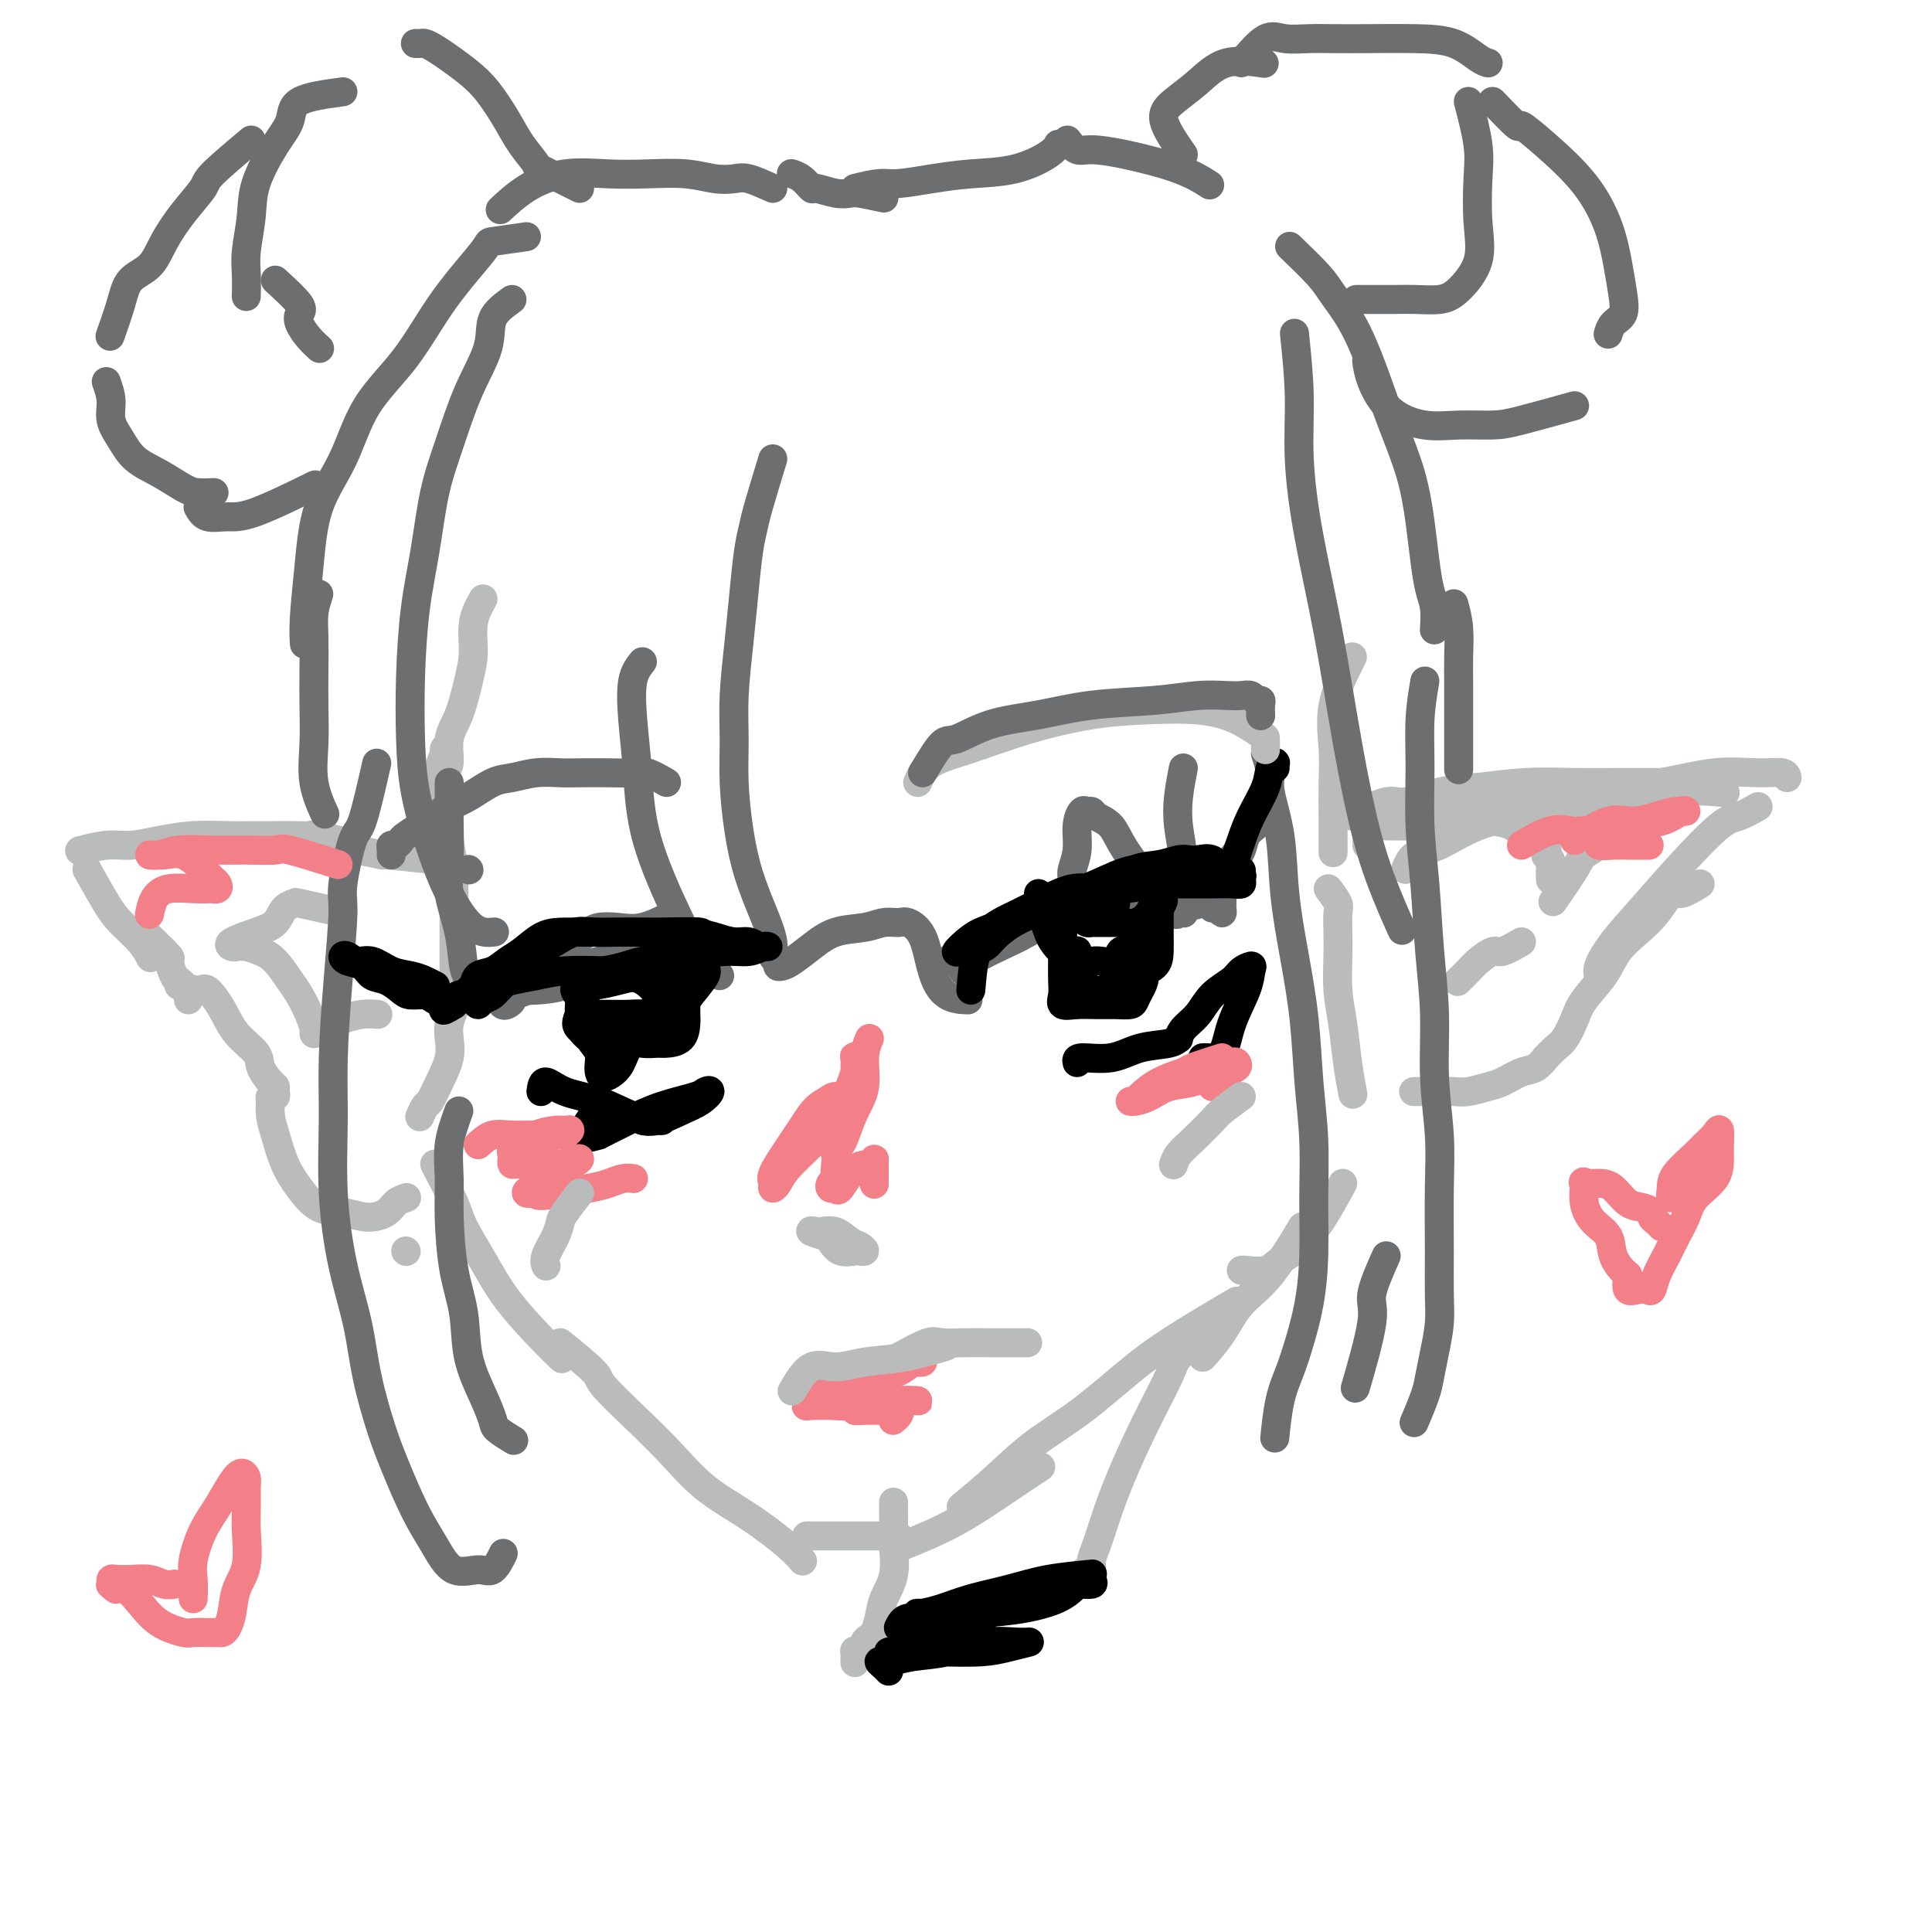 <svg viewBox='0 0 400 400' version='1.1' xmlns='http://www.w3.org/2000/svg' xmlns:xlink='http://www.w3.org/1999/xlink'><g fill='none' stroke='#BABBBB' stroke-width='6' stroke-linecap='round' stroke-linejoin='round'><path d='M100,124c-0.864,1.567 -1.728,3.134 -2,5c-0.272,1.866 0.047,4.030 0,6c-0.047,1.970 -0.461,3.744 -1,6c-0.539,2.256 -1.202,4.994 -2,7c-0.798,2.006 -1.730,3.281 -2,5c-0.270,1.719 0.124,3.884 0,5c-0.124,1.116 -0.766,1.185 -1,1c-0.234,-0.185 -0.062,-0.622 0,-1c0.062,-0.378 0.012,-0.695 0,-1c-0.012,-0.305 0.012,-0.596 0,-1c-0.012,-0.404 -0.059,-0.920 0,-1c0.059,-0.080 0.226,0.276 0,1c-0.226,0.724 -0.845,1.815 -1,3c-0.155,1.185 0.155,2.465 0,3c-0.155,0.535 -0.773,0.326 -1,1c-0.227,0.674 -0.061,2.232 0,3c0.061,0.768 0.016,0.745 0,1c-0.016,0.255 -0.005,0.787 0,1c0.005,0.213 0.002,0.106 0,0'/><path d='M93,174c0.423,2.432 0.845,4.863 1,6c0.155,1.137 0.041,0.979 0,2c-0.041,1.021 -0.011,3.222 0,5c0.011,1.778 0.003,3.132 0,6c-0.003,2.868 -0.001,7.248 0,9c0.001,1.752 0.000,0.876 0,0'/><path d='M94,209c-0.410,1.017 -0.821,2.035 -1,3c-0.179,0.965 -0.128,1.878 0,3c0.128,1.122 0.332,2.452 0,4c-0.332,1.548 -1.199,3.315 -2,5c-0.801,1.685 -1.534,3.287 -2,4c-0.466,0.713 -0.664,0.538 -1,1c-0.336,0.462 -0.810,1.561 -1,2c-0.190,0.439 -0.095,0.220 0,0'/><path d='M90,241c1.558,2.977 3.116,5.955 4,8c0.884,2.045 1.096,3.158 2,5c0.904,1.842 2.502,4.413 4,7c1.498,2.587 2.896,5.188 5,8c2.104,2.812 4.913,5.834 7,8c2.087,2.166 3.454,3.476 4,4c0.546,0.524 0.273,0.262 0,0'/><path d='M116,278c2.899,2.364 5.797,4.728 7,6c1.203,1.272 0.709,1.451 2,3c1.291,1.549 4.365,4.470 7,7c2.635,2.530 4.829,4.671 7,7c2.171,2.329 4.319,4.845 7,7c2.681,2.155 5.894,3.949 9,6c3.106,2.051 6.106,4.360 8,6c1.894,1.640 2.684,2.611 3,3c0.316,0.389 0.158,0.194 0,0'/><path d='M187,320c3.583,-1.440 7.167,-2.881 11,-5c3.833,-2.119 7.917,-4.917 11,-7c3.083,-2.083 5.167,-3.452 6,-4c0.833,-0.548 0.417,-0.274 0,0'/><path d='M199,312c2.283,-1.894 4.565,-3.788 7,-6c2.435,-2.212 5.022,-4.741 8,-7c2.978,-2.259 6.348,-4.249 10,-7c3.652,-2.751 7.587,-6.263 11,-9c3.413,-2.737 6.303,-4.698 10,-7c3.697,-2.302 8.199,-4.943 10,-6c1.801,-1.057 0.900,-0.528 0,0'/><path d='M249,281c1.372,-1.544 2.743,-3.088 4,-5c1.257,-1.912 2.399,-4.193 4,-6c1.601,-1.807 3.662,-3.140 6,-6c2.338,-2.860 4.954,-7.246 6,-9c1.046,-1.754 0.523,-0.877 0,0'/><path d='M280,136c-1.691,3.368 -3.381,6.735 -4,10c-0.619,3.265 -0.166,6.427 0,9c0.166,2.573 0.044,4.556 0,7c-0.044,2.444 -0.012,5.350 0,8c0.012,2.650 0.003,5.043 0,6c-0.003,0.957 -0.002,0.479 0,0'/><path d='M275,184c0.845,1.134 1.690,2.269 2,3c0.310,0.731 0.086,1.060 0,2c-0.086,0.940 -0.034,2.493 0,4c0.034,1.507 0.051,2.969 0,5c-0.051,2.031 -0.171,4.633 0,7c0.171,2.367 0.634,4.501 1,7c0.366,2.499 0.637,5.365 1,8c0.363,2.635 0.818,5.039 1,6c0.182,0.961 0.091,0.481 0,0'/><path d='M278,245c-1.422,2.585 -2.844,5.169 -4,7c-1.156,1.831 -2.047,2.907 -3,4c-0.953,1.093 -1.968,2.202 -3,3c-1.032,0.798 -2.080,1.286 -3,2c-0.920,0.714 -1.710,1.655 -3,2c-1.290,0.345 -3.078,0.093 -4,0c-0.922,-0.093 -0.978,-0.027 -1,0c-0.022,0.027 -0.011,0.013 0,0'/><path d='M283,175c0.021,-1.608 0.041,-3.215 1,-4c0.959,-0.785 2.855,-0.746 5,-1c2.145,-0.254 4.539,-0.799 7,-1c2.461,-0.201 4.989,-0.057 6,0c1.011,0.057 0.506,0.029 0,0'/><path d='M292,171c1.137,-0.423 2.274,-0.846 3,-1c0.726,-0.154 1.041,-0.039 2,0c0.959,0.039 2.562,0.002 4,0c1.438,-0.002 2.712,0.029 4,0c1.288,-0.029 2.589,-0.120 4,0c1.411,0.120 2.932,0.451 4,1c1.068,0.549 1.684,1.315 3,2c1.316,0.685 3.333,1.287 4,2c0.667,0.713 -0.018,1.536 0,2c0.018,0.464 0.737,0.568 1,1c0.263,0.432 0.071,1.193 0,2c-0.071,0.807 -0.020,1.659 0,2c0.020,0.341 0.010,0.170 0,0'/><path d='M280,169c2.670,-1.323 5.340,-2.645 7,-3c1.660,-0.355 2.310,0.259 4,0c1.690,-0.259 4.420,-1.390 7,-2c2.580,-0.610 5.010,-0.699 8,-1c2.990,-0.301 6.538,-0.813 10,-1c3.462,-0.187 6.836,-0.050 10,0c3.164,0.050 6.116,0.013 9,0c2.884,-0.013 5.700,-0.004 7,0c1.300,0.004 1.086,0.001 1,0c-0.086,-0.001 -0.043,-0.001 0,0'/><path d='M305,166c1.545,-0.446 3.090,-0.892 4,-1c0.910,-0.108 1.184,0.121 3,0c1.816,-0.121 5.174,-0.592 9,-1c3.826,-0.408 8.121,-0.751 12,-1c3.879,-0.249 7.341,-0.403 11,-1c3.659,-0.597 7.516,-1.638 11,-2c3.484,-0.362 6.594,-0.045 9,0c2.406,0.045 4.109,-0.180 5,0c0.891,0.180 0.969,0.766 1,1c0.031,0.234 0.016,0.117 0,0'/><path d='M364,167c-1.427,0.801 -2.853,1.602 -4,2c-1.147,0.398 -2.014,0.393 -4,2c-1.986,1.607 -5.093,4.827 -8,8c-2.907,3.173 -5.616,6.301 -8,9c-2.384,2.699 -4.443,4.971 -6,7c-1.557,2.029 -2.611,3.816 -3,5c-0.389,1.184 -0.111,1.767 0,2c0.111,0.233 0.056,0.117 0,0'/><path d='M352,183c-1.530,0.941 -3.060,1.881 -4,2c-0.940,0.119 -1.289,-0.584 -2,0c-0.711,0.584 -1.784,2.456 -3,4c-1.216,1.544 -2.577,2.761 -4,4c-1.423,1.239 -2.909,2.499 -4,4c-1.091,1.501 -1.786,3.241 -3,5c-1.214,1.759 -2.946,3.537 -4,5c-1.054,1.463 -1.430,2.611 -2,4c-0.570,1.389 -1.335,3.020 -2,4c-0.665,0.980 -1.230,1.308 -2,2c-0.770,0.692 -1.746,1.747 -2,2c-0.254,0.253 0.215,-0.297 0,0c-0.215,0.297 -1.114,1.442 -2,2c-0.886,0.558 -1.759,0.528 -3,1c-1.241,0.472 -2.851,1.447 -4,2c-1.149,0.553 -1.836,0.684 -3,1c-1.164,0.316 -2.806,0.817 -4,1c-1.194,0.183 -1.942,0.049 -3,0c-1.058,-0.049 -2.428,-0.013 -4,0c-1.572,0.013 -3.346,0.004 -4,0c-0.654,-0.004 -0.187,-0.001 0,0c0.187,0.001 0.093,0.001 0,0'/><path d='M90,178c-4.229,-0.447 -8.457,-0.894 -10,-1c-1.543,-0.106 -0.400,0.129 -1,0c-0.600,-0.129 -2.942,-0.623 -5,-1c-2.058,-0.377 -3.833,-0.637 -5,-1c-1.167,-0.363 -1.725,-0.829 -3,-1c-1.275,-0.171 -3.266,-0.046 -4,0c-0.734,0.046 -0.210,0.013 0,0c0.210,-0.013 0.105,-0.007 0,0'/><path d='M74,175c-3.219,-0.845 -6.439,-1.691 -8,-2c-1.561,-0.309 -1.465,-0.083 -2,0c-0.535,0.083 -1.701,0.021 -3,0c-1.299,-0.021 -2.730,-0.003 -4,0c-1.270,0.003 -2.380,-0.009 -4,0c-1.620,0.009 -3.751,0.040 -6,0c-2.249,-0.040 -4.618,-0.151 -7,0c-2.382,0.151 -4.779,0.562 -7,1c-2.221,0.438 -4.265,0.901 -6,1c-1.735,0.099 -3.159,-0.166 -5,0c-1.841,0.166 -4.097,0.762 -5,1c-0.903,0.238 -0.451,0.119 0,0'/><path d='M18,180c1.456,2.603 2.912,5.206 4,7c1.088,1.794 1.807,2.780 3,4c1.193,1.220 2.860,2.675 4,4c1.140,1.325 1.754,2.522 2,3c0.246,0.478 0.123,0.239 0,0'/><path d='M31,194c1.717,1.664 3.434,3.328 4,4c0.566,0.672 -0.020,0.351 0,1c0.020,0.649 0.646,2.269 1,3c0.354,0.731 0.435,0.574 1,1c0.565,0.426 1.615,1.434 2,2c0.385,0.566 0.104,0.691 0,1c-0.104,0.309 -0.030,0.803 0,1c0.030,0.197 0.015,0.099 0,0'/><path d='M37,204c1.539,0.511 3.078,1.022 4,1c0.922,-0.022 1.226,-0.575 2,0c0.774,0.575 2.018,2.280 3,4c0.982,1.720 1.703,3.455 3,5c1.297,1.545 3.170,2.900 4,4c0.830,1.100 0.616,1.945 1,3c0.384,1.055 1.367,2.320 2,3c0.633,0.680 0.916,0.775 1,1c0.084,0.225 -0.030,0.580 0,1c0.030,0.420 0.204,0.906 0,1c-0.204,0.094 -0.784,-0.203 -1,0c-0.216,0.203 -0.067,0.906 0,1c0.067,0.094 0.051,-0.423 0,0c-0.051,0.423 -0.136,1.784 0,3c0.136,1.216 0.492,2.286 1,4c0.508,1.714 1.167,4.071 2,6c0.833,1.929 1.841,3.429 3,5c1.159,1.571 2.470,3.213 4,4c1.530,0.787 3.279,0.719 5,1c1.721,0.281 3.414,0.912 5,1c1.586,0.088 3.064,-0.368 4,-1c0.936,-0.632 1.329,-1.439 2,-2c0.671,-0.561 1.620,-0.874 2,-1c0.380,-0.126 0.190,-0.063 0,0'/><path d='M84,259c0.000,0.000 0.100,0.100 0.1,0.1'/><path d='M287,171c3.122,0.014 6.244,0.027 8,0c1.756,-0.027 2.146,-0.096 3,0c0.854,0.096 2.171,0.355 5,0c2.829,-0.355 7.170,-1.324 12,-2c4.830,-0.676 10.150,-1.057 15,-2c4.850,-0.943 9.229,-2.446 14,-3c4.771,-0.554 9.935,-0.158 12,0c2.065,0.158 1.033,0.079 0,0'/><path d='M291,180c0.459,-1.147 0.918,-2.293 2,-3c1.082,-0.707 2.786,-0.973 5,-2c2.214,-1.027 4.939,-2.813 8,-4c3.061,-1.187 6.460,-1.775 9,-2c2.540,-0.225 4.222,-0.085 6,0c1.778,0.085 3.654,0.117 5,0c1.346,-0.117 2.164,-0.382 3,0c0.836,0.382 1.691,1.411 2,2c0.309,0.589 0.072,0.738 0,1c-0.072,0.262 0.019,0.636 0,1c-0.019,0.364 -0.149,0.719 0,1c0.149,0.281 0.579,0.490 0,1c-0.579,0.510 -2.165,1.322 -3,2c-0.835,0.678 -0.917,1.221 -2,3c-1.083,1.779 -3.167,4.794 -4,6c-0.833,1.206 -0.417,0.603 0,0'/><path d='M315,195c-1.543,0.894 -3.086,1.788 -4,2c-0.914,0.212 -1.198,-0.258 -2,0c-0.802,0.258 -2.122,1.244 -3,2c-0.878,0.756 -1.313,1.280 -2,2c-0.687,0.720 -1.625,1.634 -2,2c-0.375,0.366 -0.188,0.183 0,0'/><path d='M71,189c-3.741,-0.836 -7.482,-1.672 -9,-2c-1.518,-0.328 -0.814,-0.148 -1,0c-0.186,0.148 -1.262,0.264 -2,1c-0.738,0.736 -1.138,2.092 -2,3c-0.862,0.908 -2.187,1.367 -4,2c-1.813,0.633 -4.113,1.440 -5,2c-0.887,0.560 -0.362,0.872 0,1c0.362,0.128 0.562,0.072 1,0c0.438,-0.072 1.114,-0.159 2,0c0.886,0.159 1.981,0.563 3,1c1.019,0.437 1.961,0.908 3,2c1.039,1.092 2.173,2.804 3,4c0.827,1.196 1.346,1.876 2,3c0.654,1.124 1.443,2.693 2,4c0.557,1.307 0.881,2.352 1,3c0.119,0.648 0.034,0.899 0,1c-0.034,0.101 -0.017,0.050 0,0'/><path d='M71,211c1.356,-0.422 2.711,-0.844 4,-1c1.289,-0.156 2.511,-0.044 3,0c0.489,0.044 0.244,0.022 0,0'/></g>
<g fill='none' stroke='#6D6E70' stroke-width='6' stroke-linecap='round' stroke-linejoin='round'><path d='M106,62c-1.672,1.211 -3.344,2.422 -4,4c-0.656,1.578 -0.297,3.523 -1,6c-0.703,2.477 -2.468,5.485 -4,9c-1.532,3.515 -2.831,7.537 -4,11c-1.169,3.463 -2.209,6.369 -3,10c-0.791,3.631 -1.335,7.989 -2,12c-0.665,4.011 -1.452,7.675 -2,12c-0.548,4.325 -0.857,9.312 -1,14c-0.143,4.688 -0.118,9.078 0,13c0.118,3.922 0.330,7.377 1,11c0.670,3.623 1.798,7.416 3,11c1.202,3.584 2.477,6.961 4,10c1.523,3.039 3.295,5.741 5,7c1.705,1.259 3.344,1.074 4,1c0.656,-0.074 0.328,-0.037 0,0'/><path d='M97,180c0.000,0.000 0.100,0.100 0.1,0.1'/><path d='M93,162c0.004,1.829 0.008,3.659 0,5c-0.008,1.341 -0.027,2.194 0,4c0.027,1.806 0.102,4.566 0,7c-0.102,2.434 -0.381,4.540 0,7c0.381,2.460 1.422,5.272 2,8c0.578,2.728 0.693,5.372 1,7c0.307,1.628 0.808,2.240 1,3c0.192,0.760 0.077,1.668 0,2c-0.077,0.332 -0.116,0.090 0,0c0.116,-0.090 0.385,-0.026 1,0c0.615,0.026 1.575,0.013 3,0c1.425,-0.013 3.316,-0.027 5,0c1.684,0.027 3.163,0.096 5,0c1.837,-0.096 4.033,-0.355 6,-1c1.967,-0.645 3.704,-1.676 5,-2c1.296,-0.324 2.152,0.057 3,0c0.848,-0.057 1.690,-0.554 2,-1c0.310,-0.446 0.089,-0.842 0,-1c-0.089,-0.158 -0.044,-0.079 0,0'/><path d='M122,193c0.504,-0.407 1.008,-0.813 2,-1c0.992,-0.187 2.472,-0.153 4,0c1.528,0.153 3.104,0.426 5,0c1.896,-0.426 4.113,-1.550 5,-2c0.887,-0.450 0.443,-0.225 0,0'/><path d='M133,137c-0.819,1.035 -1.639,2.070 -2,4c-0.361,1.930 -0.265,4.756 0,8c0.265,3.244 0.698,6.908 1,11c0.302,4.092 0.473,8.612 2,14c1.527,5.388 4.411,11.643 6,15c1.589,3.357 1.883,3.816 2,4c0.117,0.184 0.059,0.092 0,0'/><path d='M160,95c-1.179,3.869 -2.357,7.737 -3,10c-0.643,2.263 -0.750,2.920 -1,4c-0.250,1.080 -0.641,2.582 -1,5c-0.359,2.418 -0.685,5.752 -1,9c-0.315,3.248 -0.618,6.410 -1,10c-0.382,3.590 -0.843,7.609 -1,11c-0.157,3.391 -0.008,6.156 0,9c0.008,2.844 -0.123,5.769 0,9c0.123,3.231 0.501,6.767 1,10c0.499,3.233 1.118,6.161 2,9c0.882,2.839 2.025,5.587 3,8c0.975,2.413 1.780,4.489 2,6c0.220,1.511 -0.147,2.456 0,3c0.147,0.544 0.807,0.687 1,1c0.193,0.313 -0.082,0.795 0,1c0.082,0.205 0.521,0.133 1,0c0.479,-0.133 0.999,-0.327 2,-1c1.001,-0.673 2.485,-1.826 4,-3c1.515,-1.174 3.062,-2.369 5,-3c1.938,-0.631 4.266,-0.700 6,-1c1.734,-0.300 2.873,-0.833 4,-1c1.127,-0.167 2.243,0.032 3,0c0.757,-0.032 1.156,-0.296 2,0c0.844,0.296 2.132,1.151 3,3c0.868,1.849 1.315,4.691 2,7c0.685,2.309 1.607,4.083 3,5c1.393,0.917 3.255,0.976 4,1c0.745,0.024 0.372,0.012 0,0'/><path d='M268,69c0.458,4.386 0.915,8.771 1,13c0.085,4.229 -0.204,8.300 0,13c0.204,4.700 0.900,10.029 2,16c1.100,5.971 2.603,12.585 4,20c1.397,7.415 2.686,15.630 4,23c1.314,7.370 2.651,13.893 4,19c1.349,5.107 2.709,8.798 4,12c1.291,3.202 2.512,5.915 3,7c0.488,1.085 0.244,0.543 0,0'/><path d='M245,159c-0.392,2.028 -0.785,4.056 -1,6c-0.215,1.944 -0.254,3.803 0,6c0.254,2.197 0.801,4.733 1,7c0.199,2.267 0.050,4.267 0,6c-0.050,1.733 -0.000,3.200 0,4c0.000,0.800 -0.048,0.934 0,1c0.048,0.066 0.192,0.062 0,0c-0.192,-0.062 -0.722,-0.184 -1,0c-0.278,0.184 -0.306,0.674 -1,0c-0.694,-0.674 -2.056,-2.510 -4,-5c-1.944,-2.490 -4.471,-5.633 -6,-8c-1.529,-2.367 -2.058,-3.957 -3,-5c-0.942,-1.043 -2.295,-1.540 -3,-2c-0.705,-0.460 -0.762,-0.882 -1,-1c-0.238,-0.118 -0.656,0.069 -1,0c-0.344,-0.069 -0.614,-0.395 -1,0c-0.386,0.395 -0.888,1.510 -1,3c-0.112,1.490 0.166,3.356 0,5c-0.166,1.644 -0.777,3.068 -1,4c-0.223,0.932 -0.060,1.374 0,2c0.060,0.626 0.016,1.438 0,2c-0.016,0.562 -0.005,0.875 0,1c0.005,0.125 0.002,0.063 0,0'/><path d='M183,41c-1.947,-0.414 -3.893,-0.827 -5,-1c-1.107,-0.173 -1.374,-0.105 -2,0c-0.626,0.105 -1.611,0.249 -3,0c-1.389,-0.249 -3.181,-0.890 -4,-1c-0.819,-0.110 -0.664,0.310 -1,0c-0.336,-0.310 -1.162,-1.351 -2,-2c-0.838,-0.649 -1.687,-0.905 -2,-1c-0.313,-0.095 -0.089,-0.027 0,0c0.089,0.027 0.045,0.014 0,0'/><path d='M160,39c-1.860,-0.837 -3.720,-1.675 -5,-2c-1.280,-0.325 -1.980,-0.139 -3,0c-1.020,0.139 -2.360,0.231 -4,0c-1.640,-0.231 -3.582,-0.787 -6,-1c-2.418,-0.213 -5.314,-0.085 -8,0c-2.686,0.085 -5.162,0.125 -8,0c-2.838,-0.125 -6.039,-0.415 -9,0c-2.961,0.415 -5.682,1.535 -8,3c-2.318,1.465 -4.234,3.276 -5,4c-0.766,0.724 -0.383,0.362 0,0'/><path d='M109,49c-2.925,0.419 -5.850,0.837 -7,1c-1.150,0.163 -0.525,0.070 -2,2c-1.475,1.930 -5.050,5.883 -8,10c-2.950,4.117 -5.277,8.399 -8,12c-2.723,3.601 -5.844,6.521 -8,10c-2.156,3.479 -3.348,7.518 -5,11c-1.652,3.482 -3.763,6.408 -5,10c-1.237,3.592 -1.600,7.849 -2,12c-0.400,4.151 -0.839,8.194 -1,11c-0.161,2.806 -0.046,4.373 0,5c0.046,0.627 0.023,0.313 0,0'/><path d='M66,123c-0.422,1.294 -0.845,2.587 -1,4c-0.155,1.413 -0.044,2.945 0,5c0.044,2.055 0.019,4.632 0,7c-0.019,2.368 -0.033,4.527 0,7c0.033,2.473 0.112,5.261 0,8c-0.112,2.739 -0.415,5.430 0,8c0.415,2.570 1.547,5.020 2,6c0.453,0.980 0.226,0.490 0,0'/><path d='M177,39c1.823,-0.446 3.647,-0.891 5,-1c1.353,-0.109 2.236,0.119 4,0c1.764,-0.119 4.410,-0.586 7,-1c2.590,-0.414 5.125,-0.777 8,-1c2.875,-0.223 6.090,-0.307 9,-1c2.910,-0.693 5.514,-1.994 7,-3c1.486,-1.006 1.853,-1.716 2,-2c0.147,-0.284 0.073,-0.142 0,0'/><path d='M221,29c0.641,0.858 1.283,1.715 2,2c0.717,0.285 1.510,-0.004 3,0c1.490,0.004 3.678,0.300 7,1c3.322,0.700 7.779,1.804 11,3c3.221,1.196 5.206,2.485 6,3c0.794,0.515 0.397,0.258 0,0'/><path d='M267,51c2.292,2.211 4.583,4.421 6,6c1.417,1.579 1.958,2.526 3,4c1.042,1.474 2.583,3.476 4,6c1.417,2.524 2.708,5.569 4,9c1.292,3.431 2.584,7.247 4,11c1.416,3.753 2.958,7.444 4,11c1.042,3.556 1.586,6.978 2,10c0.414,3.022 0.699,5.644 1,8c0.301,2.356 0.617,4.446 1,6c0.383,1.554 0.834,2.572 1,4c0.166,1.428 0.047,3.265 0,4c-0.047,0.735 -0.024,0.367 0,0'/><path d='M301,125c0.423,1.570 0.845,3.139 1,5c0.155,1.861 0.041,4.012 0,6c-0.041,1.988 -0.011,3.812 0,5c0.011,1.188 0.003,1.741 0,4c-0.003,2.259 -0.001,6.224 0,9c0.001,2.776 0.000,4.365 0,5c-0.000,0.635 -0.000,0.318 0,0'/><path d='M262,156c0.479,1.436 0.957,2.871 1,4c0.043,1.129 -0.350,1.951 0,4c0.350,2.049 1.441,5.323 2,9c0.559,3.677 0.584,7.756 1,12c0.416,4.244 1.222,8.654 2,13c0.778,4.346 1.530,8.630 2,13c0.470,4.370 0.660,8.826 1,13c0.340,4.174 0.831,8.064 1,12c0.169,3.936 0.015,7.917 0,12c-0.015,4.083 0.109,8.269 0,12c-0.109,3.731 -0.450,7.008 -1,10c-0.550,2.992 -1.310,5.700 -2,8c-0.690,2.300 -1.309,4.194 -2,6c-0.691,1.806 -1.455,3.525 -2,6c-0.545,2.475 -0.870,5.707 -1,7c-0.130,1.293 -0.065,0.646 0,0'/><path d='M295,141c-0.429,2.540 -0.858,5.080 -1,8c-0.142,2.920 0.005,6.221 0,10c-0.005,3.779 -0.160,8.035 0,12c0.160,3.965 0.635,7.638 1,12c0.365,4.362 0.620,9.412 1,14c0.380,4.588 0.887,8.713 1,13c0.113,4.287 -0.166,8.736 0,13c0.166,4.264 0.777,8.344 1,12c0.223,3.656 0.057,6.889 0,11c-0.057,4.111 -0.004,9.100 0,13c0.004,3.900 -0.039,6.712 0,9c0.039,2.288 0.161,4.054 0,6c-0.161,1.946 -0.604,4.074 -1,6c-0.396,1.926 -0.745,3.650 -1,5c-0.255,1.350 -0.415,2.325 -1,4c-0.585,1.675 -1.596,4.050 -2,5c-0.404,0.950 -0.202,0.475 0,0'/><path d='M287,260c-1.357,3.060 -2.714,6.119 -3,8c-0.286,1.881 0.500,2.583 0,6c-0.500,3.417 -2.286,9.548 -3,12c-0.714,2.452 -0.357,1.226 0,0'/><path d='M78,158c-1.104,4.866 -2.207,9.732 -3,12c-0.793,2.268 -1.274,1.939 -2,4c-0.726,2.061 -1.697,6.511 -2,9c-0.303,2.489 0.061,3.015 0,6c-0.061,2.985 -0.547,8.429 -1,14c-0.453,5.571 -0.872,11.269 -1,16c-0.128,4.731 0.034,8.493 0,13c-0.034,4.507 -0.263,9.757 0,15c0.263,5.243 1.017,10.478 2,15c0.983,4.522 2.194,8.332 3,12c0.806,3.668 1.205,7.193 2,11c0.795,3.807 1.985,7.897 3,11c1.015,3.103 1.854,5.219 3,8c1.146,2.781 2.600,6.226 4,9c1.400,2.774 2.747,4.876 4,7c1.253,2.124 2.413,4.271 4,5c1.587,0.729 3.601,0.041 5,0c1.399,-0.041 2.184,0.566 3,0c0.816,-0.566 1.662,-2.305 2,-3c0.338,-0.695 0.169,-0.348 0,0'/><path d='M95,230c-0.849,2.335 -1.699,4.669 -2,7c-0.301,2.331 -0.055,4.658 0,7c0.055,2.342 -0.081,4.698 0,8c0.081,3.302 0.379,7.550 1,11c0.621,3.450 1.565,6.103 2,9c0.435,2.897 0.362,6.037 1,9c0.638,2.963 1.986,5.747 3,8c1.014,2.253 1.695,3.975 2,5c0.305,1.025 0.236,1.353 1,2c0.764,0.647 2.361,1.613 3,2c0.639,0.387 0.319,0.193 0,0'/><path d='M245,32c-1.799,-2.594 -3.598,-5.189 -4,-7c-0.402,-1.811 0.594,-2.839 2,-4c1.406,-1.161 3.222,-2.456 5,-4c1.778,-1.544 3.517,-3.339 6,-4c2.483,-0.661 5.709,-0.189 7,0c1.291,0.189 0.645,0.094 0,0'/><path d='M257,13c1.782,-2.113 3.564,-4.226 5,-5c1.436,-0.774 2.527,-0.208 4,0c1.473,0.208 3.327,0.057 5,0c1.673,-0.057 3.165,-0.019 5,0c1.835,0.019 4.012,0.019 7,0c2.988,-0.019 6.787,-0.058 10,0c3.213,0.058 5.841,0.211 8,1c2.159,0.789 3.851,2.212 5,3c1.149,0.788 1.757,0.939 2,1c0.243,0.061 0.122,0.030 0,0'/><path d='M304,21c0.838,3.231 1.677,6.462 2,9c0.323,2.538 0.132,4.383 0,7c-0.132,2.617 -0.205,6.008 0,9c0.205,2.992 0.689,5.586 0,8c-0.689,2.414 -2.551,4.647 -4,6c-1.449,1.353 -2.487,1.827 -4,2c-1.513,0.173 -3.502,0.046 -5,0c-1.498,-0.046 -2.505,-0.012 -4,0c-1.495,0.012 -3.480,0.003 -5,0c-1.520,-0.003 -2.577,-0.001 -3,0c-0.423,0.001 -0.211,0.000 0,0'/><path d='M309,21c2.097,2.185 4.193,4.371 5,5c0.807,0.629 0.324,-0.297 1,0c0.676,0.297 2.510,1.818 5,4c2.490,2.182 5.636,5.025 8,8c2.364,2.975 3.947,6.081 5,9c1.053,2.919 1.574,5.651 2,8c0.426,2.349 0.755,4.314 1,6c0.245,1.686 0.406,3.091 0,4c-0.406,0.909 -1.379,1.322 -2,2c-0.621,0.678 -0.892,1.622 -1,2c-0.108,0.378 -0.054,0.189 0,0'/><path d='M326,84c-4.138,1.151 -8.276,2.302 -11,3c-2.724,0.698 -4.032,0.943 -6,1c-1.968,0.057 -4.594,-0.073 -7,0c-2.406,0.073 -4.592,0.348 -7,0c-2.408,-0.348 -5.037,-1.320 -7,-3c-1.963,-1.680 -3.259,-4.068 -4,-6c-0.741,-1.932 -0.926,-3.409 -1,-4c-0.074,-0.591 -0.037,-0.295 0,0'/><path d='M120,39c-3.341,-1.669 -6.683,-3.338 -8,-4c-1.317,-0.662 -0.610,-0.316 -1,-1c-0.390,-0.684 -1.879,-2.399 -3,-4c-1.121,-1.601 -1.875,-3.087 -3,-5c-1.125,-1.913 -2.620,-4.254 -4,-6c-1.380,-1.746 -2.646,-2.899 -4,-4c-1.354,-1.101 -2.797,-2.151 -4,-3c-1.203,-0.849 -2.165,-1.495 -3,-2c-0.835,-0.505 -1.543,-0.867 -2,-1c-0.457,-0.133 -0.661,-0.036 -1,0c-0.339,0.036 -0.811,0.010 -1,0c-0.189,-0.010 -0.094,-0.005 0,0'/><path d='M71,19c-3.637,0.491 -7.275,0.982 -9,2c-1.725,1.018 -1.538,2.565 -2,4c-0.462,1.435 -1.574,2.760 -3,5c-1.426,2.240 -3.167,5.396 -4,8c-0.833,2.604 -0.759,4.656 -1,7c-0.241,2.344 -0.797,4.979 -1,7c-0.203,2.021 -0.055,3.429 0,5c0.055,1.571 0.016,3.306 0,4c-0.016,0.694 -0.008,0.347 0,0'/><path d='M57,58c2.101,1.927 4.203,3.855 5,5c0.797,1.145 0.291,1.508 0,2c-0.291,0.492 -0.365,1.112 0,2c0.365,0.888 1.170,2.042 2,3c0.830,0.958 1.685,1.719 2,2c0.315,0.281 0.090,0.080 0,0c-0.090,-0.080 -0.045,-0.040 0,0'/><path d='M52,29c-3.248,2.731 -6.496,5.463 -8,7c-1.504,1.537 -1.264,1.880 -2,3c-0.736,1.120 -2.448,3.017 -4,5c-1.552,1.983 -2.945,4.052 -4,6c-1.055,1.948 -1.772,3.773 -3,5c-1.228,1.227 -2.968,1.855 -4,3c-1.032,1.145 -1.355,2.808 -2,5c-0.645,2.192 -1.613,4.912 -2,6c-0.387,1.088 -0.194,0.544 0,0'/><path d='M22,79c0.467,1.331 0.935,2.663 1,4c0.065,1.337 -0.271,2.680 0,4c0.271,1.320 1.149,2.616 2,4c0.851,1.384 1.675,2.854 3,4c1.325,1.146 3.151,1.967 5,3c1.849,1.033 3.723,2.277 5,3c1.277,0.723 1.959,0.925 3,1c1.041,0.075 2.440,0.021 3,0c0.560,-0.021 0.280,-0.011 0,0'/><path d='M41,105c0.486,0.855 0.973,1.710 2,2c1.027,0.290 2.595,0.016 4,0c1.405,-0.016 2.648,0.226 6,-1c3.352,-1.226 8.815,-3.922 11,-5c2.185,-1.078 1.093,-0.539 0,0'/><path d='M196,199c1.469,-1.040 2.939,-2.080 4,-3c1.061,-0.920 1.715,-1.721 2,-2c0.285,-0.279 0.201,-0.036 2,-1c1.799,-0.964 5.482,-3.134 7,-4c1.518,-0.866 0.871,-0.428 2,-1c1.129,-0.572 4.034,-2.153 6,-3c1.966,-0.847 2.992,-0.959 4,-1c1.008,-0.041 1.998,-0.011 3,0c1.002,0.011 2.015,0.003 3,0c0.985,-0.003 1.940,-0.001 3,0c1.060,0.001 2.224,-0.001 3,0c0.776,0.001 1.163,0.004 2,0c0.837,-0.004 2.122,-0.015 3,0c0.878,0.015 1.348,0.056 2,0c0.652,-0.056 1.485,-0.208 2,0c0.515,0.208 0.711,0.778 1,1c0.289,0.222 0.670,0.098 1,0c0.330,-0.098 0.608,-0.170 1,0c0.392,0.170 0.899,0.582 1,1c0.101,0.418 -0.204,0.843 0,1c0.204,0.157 0.915,0.045 1,0c0.085,-0.045 -0.458,-0.022 -1,0'/><path d='M248,187c0.054,0.585 -1.811,0.549 -3,0c-1.189,-0.549 -1.701,-1.611 -3,-2c-1.299,-0.389 -3.386,-0.105 -5,0c-1.614,0.105 -2.755,0.032 -4,0c-1.245,-0.032 -2.594,-0.023 -4,0c-1.406,0.023 -2.869,0.061 -4,0c-1.131,-0.061 -1.931,-0.221 -3,0c-1.069,0.221 -2.408,0.823 -4,2c-1.592,1.177 -3.437,2.930 -5,4c-1.563,1.070 -2.843,1.456 -4,2c-1.157,0.544 -2.189,1.246 -3,2c-0.811,0.754 -1.399,1.561 -2,2c-0.601,0.439 -1.214,0.511 -2,1c-0.786,0.489 -1.744,1.397 -2,2c-0.256,0.603 0.188,0.902 0,1c-0.188,0.098 -1.010,-0.004 -1,0c0.010,0.004 0.853,0.112 1,0c0.147,-0.112 -0.402,-0.446 0,-1c0.402,-0.554 1.754,-1.327 3,-2c1.246,-0.673 2.385,-1.246 4,-2c1.615,-0.754 3.706,-1.690 6,-3c2.294,-1.310 4.791,-2.996 7,-4c2.209,-1.004 4.129,-1.327 6,-2c1.871,-0.673 3.692,-1.697 5,-2c1.308,-0.303 2.103,0.115 3,0c0.897,-0.115 1.895,-0.762 3,-1c1.105,-0.238 2.316,-0.068 3,0c0.684,0.068 0.842,0.034 1,0'/><path d='M241,184c3.781,-0.761 2.734,-0.163 3,0c0.266,0.163 1.846,-0.110 3,0c1.154,0.110 1.881,0.603 2,1c0.119,0.397 -0.371,0.699 0,1c0.371,0.301 1.602,0.599 2,1c0.398,0.401 -0.037,0.903 0,1c0.037,0.097 0.546,-0.211 1,0c0.454,0.211 0.854,0.940 1,1c0.146,0.060 0.038,-0.549 0,-1c-0.038,-0.451 -0.004,-0.743 0,-1c0.004,-0.257 -0.020,-0.480 0,-1c0.020,-0.520 0.085,-1.336 0,-2c-0.085,-0.664 -0.318,-1.175 0,-2c0.318,-0.825 1.187,-1.964 2,-3c0.813,-1.036 1.568,-1.968 2,-3c0.432,-1.032 0.539,-2.162 1,-3c0.461,-0.838 1.274,-1.382 2,-2c0.726,-0.618 1.363,-1.309 2,-2'/><path d='M262,169c1.642,-3.323 0.248,-2.129 0,-2c-0.248,0.129 0.651,-0.806 1,-1c0.349,-0.194 0.146,0.354 0,1c-0.146,0.646 -0.237,1.391 -1,2c-0.763,0.609 -2.197,1.084 -3,2c-0.803,0.916 -0.975,2.274 -2,4c-1.025,1.726 -2.901,3.822 -4,5c-1.099,1.178 -1.419,1.440 -2,2c-0.581,0.560 -1.424,1.418 -2,2c-0.576,0.582 -0.886,0.887 -1,1c-0.114,0.113 -0.033,0.032 0,0c0.033,-0.032 0.016,-0.016 0,0'/><path d='M149,202c-0.803,-1.322 -1.607,-2.645 -2,-3c-0.393,-0.355 -0.377,0.256 -1,0c-0.623,-0.256 -1.885,-1.379 -3,-2c-1.115,-0.621 -2.083,-0.741 -3,-1c-0.917,-0.259 -1.783,-0.657 -3,-1c-1.217,-0.343 -2.787,-0.629 -4,-1c-1.213,-0.371 -2.071,-0.826 -3,-1c-0.929,-0.174 -1.931,-0.068 -3,0c-1.069,0.068 -2.207,0.096 -3,0c-0.793,-0.096 -1.242,-0.316 -2,0c-0.758,0.316 -1.824,1.168 -3,2c-1.176,0.832 -2.463,1.645 -3,2c-0.537,0.355 -0.323,0.252 -1,1c-0.677,0.748 -2.243,2.347 -3,3c-0.757,0.653 -0.703,0.361 -1,1c-0.297,0.639 -0.944,2.211 -2,3c-1.056,0.789 -2.519,0.797 -3,1c-0.481,0.203 0.021,0.601 0,1c-0.021,0.399 -0.564,0.798 -1,1c-0.436,0.202 -0.763,0.206 -1,0c-0.237,-0.206 -0.383,-0.622 0,-1c0.383,-0.378 1.295,-0.717 2,-1c0.705,-0.283 1.201,-0.509 2,-1c0.799,-0.491 1.899,-1.245 3,-2'/><path d='M111,203c1.807,-1.129 2.825,-1.451 5,-2c2.175,-0.549 5.506,-1.324 8,-2c2.494,-0.676 4.149,-1.253 6,-2c1.851,-0.747 3.896,-1.664 7,-2c3.104,-0.336 7.265,-0.091 9,0c1.735,0.091 1.043,0.028 1,0c-0.043,-0.028 0.563,-0.021 1,0c0.437,0.021 0.705,0.057 1,0c0.295,-0.057 0.618,-0.208 1,0c0.382,0.208 0.823,0.774 1,1c0.177,0.226 0.088,0.113 0,0'/></g>
<g fill='none' stroke='#000000' stroke-width='6' stroke-linecap='round' stroke-linejoin='round'><path d='M201,205c0.235,-2.773 0.470,-5.547 1,-7c0.530,-1.453 1.357,-1.587 2,-2c0.643,-0.413 1.104,-1.107 2,-2c0.896,-0.893 2.227,-1.987 4,-3c1.773,-1.013 3.989,-1.945 6,-3c2.011,-1.055 3.816,-2.234 6,-3c2.184,-0.766 4.745,-1.120 7,-2c2.255,-0.880 4.203,-2.288 6,-3c1.797,-0.712 3.444,-0.729 5,-1c1.556,-0.271 3.022,-0.797 4,-1c0.978,-0.203 1.469,-0.083 2,0c0.531,0.083 1.103,0.130 2,0c0.897,-0.130 2.121,-0.439 3,0c0.879,0.439 1.414,1.624 2,2c0.586,0.376 1.224,-0.057 2,0c0.776,0.057 1.689,0.604 2,1c0.311,0.396 0.020,0.642 0,1c-0.020,0.358 0.229,0.828 0,1c-0.229,0.172 -0.938,0.046 -2,0c-1.062,-0.046 -2.478,-0.012 -4,0c-1.522,0.012 -3.149,0.004 -5,0c-1.851,-0.004 -3.925,-0.002 -6,0'/><path d='M240,183c-3.915,0.529 -5.203,0.853 -7,1c-1.797,0.147 -4.104,0.119 -6,0c-1.896,-0.119 -3.382,-0.327 -5,0c-1.618,0.327 -3.366,1.190 -5,2c-1.634,0.810 -3.152,1.567 -4,2c-0.848,0.433 -1.025,0.540 -2,1c-0.975,0.460 -2.747,1.272 -4,2c-1.253,0.728 -1.987,1.374 -3,2c-1.013,0.626 -2.304,1.234 -3,2c-0.696,0.766 -0.795,1.691 -1,2c-0.205,0.309 -0.516,0.001 -1,0c-0.484,-0.001 -1.141,0.303 -1,0c0.141,-0.303 1.081,-1.214 2,-2c0.919,-0.786 1.817,-1.448 3,-2c1.183,-0.552 2.652,-0.995 5,-2c2.348,-1.005 5.576,-2.570 9,-4c3.424,-1.430 7.044,-2.723 10,-4c2.956,-1.277 5.249,-2.538 8,-3c2.751,-0.462 5.960,-0.124 8,0c2.040,0.124 2.910,0.033 4,0c1.090,-0.033 2.400,-0.009 3,0c0.600,0.009 0.489,0.002 1,0c0.511,-0.002 1.642,-0.001 2,0c0.358,0.001 -0.057,0.000 0,0c0.057,-0.000 0.588,-0.000 1,0c0.412,0.000 0.706,0.000 1,0'/><path d='M255,180c3.331,0.149 1.660,0.522 1,0c-0.660,-0.522 -0.307,-1.940 0,-3c0.307,-1.060 0.569,-1.762 1,-3c0.431,-1.238 1.029,-3.012 2,-5c0.971,-1.988 2.313,-4.189 3,-6c0.687,-1.811 0.720,-3.231 1,-4c0.280,-0.769 0.807,-0.887 1,-1c0.193,-0.113 0.052,-0.223 0,0c-0.052,0.223 -0.015,0.778 0,1c0.015,0.222 0.007,0.111 0,0'/><path d='M153,197c-0.271,-0.762 -0.543,-1.525 -2,-2c-1.457,-0.475 -4.100,-0.663 -5,-1c-0.900,-0.337 -0.057,-0.822 -1,-1c-0.943,-0.178 -3.672,-0.049 -6,0c-2.328,0.049 -4.254,0.019 -6,0c-1.746,-0.019 -3.310,-0.028 -5,0c-1.690,0.028 -3.504,0.094 -5,0c-1.496,-0.094 -2.672,-0.346 -4,0c-1.328,0.346 -2.806,1.291 -4,2c-1.194,0.709 -2.102,1.184 -3,2c-0.898,0.816 -1.785,1.974 -3,3c-1.215,1.026 -2.758,1.919 -4,3c-1.242,1.081 -2.183,2.350 -3,3c-0.817,0.650 -1.509,0.683 -2,1c-0.491,0.317 -0.779,0.919 -1,1c-0.221,0.081 -0.374,-0.359 0,-1c0.374,-0.641 1.276,-1.482 2,-2c0.724,-0.518 1.271,-0.713 2,-1c0.729,-0.287 1.639,-0.664 3,-1c1.361,-0.336 3.174,-0.629 5,-1c1.826,-0.371 3.665,-0.820 6,-1c2.335,-0.180 5.168,-0.090 8,0'/><path d='M125,201c4.317,-0.719 5.608,-1.517 8,-2c2.392,-0.483 5.885,-0.651 9,-1c3.115,-0.349 5.851,-0.878 8,-1c2.149,-0.122 3.712,0.165 5,0c1.288,-0.165 2.301,-0.780 3,-1c0.699,-0.220 1.083,-0.044 1,0c-0.083,0.044 -0.632,-0.044 -1,0c-0.368,0.044 -0.553,0.218 -1,0c-0.447,-0.218 -1.154,-0.829 -2,-1c-0.846,-0.171 -1.830,0.098 -3,0c-1.170,-0.098 -2.524,-0.562 -4,-1c-1.476,-0.438 -3.072,-0.849 -5,-1c-1.928,-0.151 -4.189,-0.041 -6,0c-1.811,0.041 -3.173,0.012 -5,0c-1.827,-0.012 -4.120,-0.008 -6,0c-1.880,0.008 -3.346,0.018 -5,0c-1.654,-0.018 -3.495,-0.064 -5,0c-1.505,0.064 -2.673,0.240 -4,1c-1.327,0.760 -2.814,2.105 -4,3c-1.186,0.895 -2.072,1.339 -3,2c-0.928,0.661 -1.898,1.540 -3,2c-1.102,0.460 -2.337,0.501 -3,1c-0.663,0.499 -0.756,1.457 -1,2c-0.244,0.543 -0.640,0.670 -1,1c-0.360,0.330 -0.684,0.862 -1,1c-0.316,0.138 -0.624,-0.117 -1,0c-0.376,0.117 -0.822,0.605 -1,1c-0.178,0.395 -0.089,0.698 0,1'/><path d='M94,208c-3.673,2.309 -1.856,0.581 -1,0c0.856,-0.581 0.750,-0.014 0,0c-0.750,0.014 -2.143,-0.525 -3,-1c-0.857,-0.475 -1.178,-0.886 -2,-1c-0.822,-0.114 -2.144,0.068 -3,0c-0.856,-0.068 -1.245,-0.385 -2,-1c-0.755,-0.615 -1.877,-1.527 -3,-2c-1.123,-0.473 -2.246,-0.506 -3,-1c-0.754,-0.494 -1.139,-1.449 -2,-2c-0.861,-0.551 -2.198,-0.700 -3,-1c-0.802,-0.300 -1.068,-0.753 -1,-1c0.068,-0.247 0.472,-0.287 1,0c0.528,0.287 1.180,0.903 2,1c0.820,0.097 1.807,-0.324 3,0c1.193,0.324 2.593,1.393 4,2c1.407,0.607 2.820,0.750 4,1c1.180,0.250 2.125,0.606 3,1c0.875,0.394 1.678,0.827 2,1c0.322,0.173 0.161,0.087 0,0'/><path d='M215,185c0.448,1.657 0.896,3.313 1,4c0.104,0.687 -0.136,0.404 0,1c0.136,0.596 0.648,2.071 1,3c0.352,0.929 0.545,1.310 1,2c0.455,0.690 1.172,1.688 2,2c0.828,0.312 1.768,-0.060 2,0c0.232,0.060 -0.242,0.554 0,1c0.242,0.446 1.201,0.844 2,1c0.799,0.156 1.436,0.069 2,0c0.564,-0.069 1.053,-0.119 2,0c0.947,0.119 2.352,0.408 3,0c0.648,-0.408 0.541,-1.512 1,-2c0.459,-0.488 1.485,-0.358 2,-1c0.515,-0.642 0.520,-2.055 1,-3c0.480,-0.945 1.435,-1.421 2,-2c0.565,-0.579 0.740,-1.260 1,-2c0.260,-0.740 0.606,-1.539 1,-2c0.394,-0.461 0.837,-0.586 1,-1c0.163,-0.414 0.047,-1.118 0,-1c-0.047,0.118 -0.023,1.059 0,2'/><path d='M240,187c1.504,-1.679 0.765,0.125 0,1c-0.765,0.875 -1.556,0.823 -2,1c-0.444,0.177 -0.541,0.583 -1,1c-0.459,0.417 -1.278,0.844 -2,1c-0.722,0.156 -1.345,0.042 -2,0c-0.655,-0.042 -1.341,-0.010 -2,0c-0.659,0.010 -1.290,0.000 -2,0c-0.710,-0.000 -1.499,0.010 -2,0c-0.501,-0.010 -0.714,-0.041 -1,0c-0.286,0.041 -0.646,0.154 -1,0c-0.354,-0.154 -0.703,-0.577 -1,-1c-0.297,-0.423 -0.542,-0.848 -1,-1c-0.458,-0.152 -1.128,-0.030 -1,0c0.128,0.030 1.054,-0.031 2,0c0.946,0.031 1.913,0.153 3,0c1.087,-0.153 2.293,-0.580 3,-1c0.707,-0.420 0.916,-0.834 1,-1c0.084,-0.166 0.042,-0.083 0,0'/><path d='M121,203c0.028,0.698 0.055,1.395 0,2c-0.055,0.605 -0.193,1.117 0,2c0.193,0.883 0.715,2.135 1,3c0.285,0.865 0.331,1.342 1,2c0.669,0.658 1.960,1.497 3,2c1.040,0.503 1.830,0.669 3,1c1.170,0.331 2.720,0.825 4,1c1.280,0.175 2.290,0.030 3,0c0.710,-0.030 1.118,0.056 2,0c0.882,-0.056 2.236,-0.253 3,-1c0.764,-0.747 0.937,-2.045 1,-3c0.063,-0.955 0.017,-1.566 0,-2c-0.017,-0.434 -0.004,-0.689 0,-1c0.004,-0.311 0.001,-0.677 0,-1c-0.001,-0.323 0.000,-0.603 0,-1c-0.000,-0.397 -0.002,-0.913 0,-1c0.002,-0.087 0.009,0.253 0,0c-0.009,-0.253 -0.033,-1.099 0,-1c0.033,0.099 0.124,1.142 0,2c-0.124,0.858 -0.464,1.531 -1,2c-0.536,0.469 -1.268,0.735 -2,1'/><path d='M139,210c-0.752,0.736 -1.131,0.575 -2,1c-0.869,0.425 -2.228,1.436 -3,2c-0.772,0.564 -0.956,0.681 -2,1c-1.044,0.319 -2.949,0.839 -4,1c-1.051,0.161 -1.249,-0.038 -2,0c-0.751,0.038 -2.054,0.311 -3,0c-0.946,-0.311 -1.533,-1.208 -2,-2c-0.467,-0.792 -0.814,-1.480 -1,-2c-0.186,-0.520 -0.213,-0.871 0,-1c0.213,-0.129 0.664,-0.034 1,0c0.336,0.034 0.556,0.008 1,0c0.444,-0.008 1.112,0.001 2,0c0.888,-0.001 1.998,-0.012 3,0c1.002,0.012 1.898,0.046 3,0c1.102,-0.046 2.411,-0.172 4,0c1.589,0.172 3.459,0.641 5,0c1.541,-0.641 2.755,-2.392 4,-4c1.245,-1.608 2.523,-3.072 3,-4c0.477,-0.928 0.153,-1.318 0,-2c-0.153,-0.682 -0.134,-1.655 0,-2c0.134,-0.345 0.384,-0.062 0,0c-0.384,0.062 -1.402,-0.097 -2,0c-0.598,0.097 -0.776,0.449 -1,1c-0.224,0.551 -0.492,1.300 -1,2c-0.508,0.700 -1.254,1.350 -2,2'/><path d='M140,203c-1.485,1.232 -2.198,1.814 -3,3c-0.802,1.186 -1.693,2.978 -3,5c-1.307,2.022 -3.028,4.273 -4,6c-0.972,1.727 -1.194,2.929 -2,4c-0.806,1.071 -2.196,2.012 -3,2c-0.804,-0.012 -1.023,-0.976 -1,-2c0.023,-1.024 0.289,-2.109 0,-3c-0.289,-0.891 -1.133,-1.588 -2,-3c-0.867,-1.412 -1.756,-3.541 -2,-5c-0.244,-1.459 0.156,-2.250 0,-3c-0.156,-0.750 -0.868,-1.459 -1,-2c-0.132,-0.541 0.317,-0.915 1,-1c0.683,-0.085 1.601,0.120 3,0c1.399,-0.120 3.279,-0.566 5,-1c1.721,-0.434 3.284,-0.856 5,-1c1.716,-0.144 3.585,-0.009 5,0c1.415,0.009 2.375,-0.107 3,0c0.625,0.107 0.916,0.438 1,1c0.084,0.562 -0.038,1.353 0,2c0.038,0.647 0.237,1.148 0,2c-0.237,0.852 -0.910,2.056 -2,3c-1.090,0.944 -2.595,1.627 -4,2c-1.405,0.373 -2.708,0.434 -4,1c-1.292,0.566 -2.573,1.636 -4,2c-1.427,0.364 -3.000,0.021 -4,0c-1.000,-0.021 -1.429,0.280 -2,0c-0.571,-0.280 -1.286,-1.140 -2,-2'/><path d='M120,213c-1.234,-0.909 -0.318,-2.181 0,-3c0.318,-0.819 0.040,-1.186 0,-2c-0.040,-0.814 0.159,-2.074 0,-3c-0.159,-0.926 -0.675,-1.519 0,-2c0.675,-0.481 2.543,-0.851 4,-1c1.457,-0.149 2.505,-0.077 4,0c1.495,0.077 3.438,0.158 5,1c1.562,0.842 2.742,2.444 4,4c1.258,1.556 2.594,3.065 3,4c0.406,0.935 -0.119,1.294 0,2c0.119,0.706 0.883,1.758 0,2c-0.883,0.242 -3.412,-0.327 -6,0c-2.588,0.327 -5.235,1.550 -7,2c-1.765,0.450 -2.647,0.129 -3,0c-0.353,-0.129 -0.176,-0.064 0,0'/><path d='M221,185c-0.422,0.426 -0.845,0.852 -1,2c-0.155,1.148 -0.044,3.019 0,5c0.044,1.981 0.020,4.072 0,6c-0.020,1.928 -0.036,3.694 0,5c0.036,1.306 0.123,2.154 0,3c-0.123,0.846 -0.457,1.691 0,2c0.457,0.309 1.705,0.080 3,0c1.295,-0.080 2.637,-0.013 4,0c1.363,0.013 2.747,-0.028 4,0c1.253,0.028 2.373,0.125 3,0c0.627,-0.125 0.759,-0.472 1,-1c0.241,-0.528 0.589,-1.237 1,-2c0.411,-0.763 0.884,-1.579 1,-3c0.116,-1.421 -0.127,-3.448 0,-5c0.127,-1.552 0.622,-2.629 1,-4c0.378,-1.371 0.637,-3.035 1,-4c0.363,-0.965 0.829,-1.231 1,-1c0.171,0.231 0.045,0.958 0,1c-0.045,0.042 -0.010,-0.599 0,0c0.010,0.599 -0.006,2.440 0,4c0.006,1.560 0.035,2.838 0,4c-0.035,1.162 -0.133,2.208 -1,3c-0.867,0.792 -2.503,1.329 -4,2c-1.497,0.671 -2.856,1.478 -4,2c-1.144,0.522 -2.072,0.761 -3,1'/><path d='M228,205c-2.106,0.812 -1.871,0.344 -2,0c-0.129,-0.344 -0.623,-0.562 -1,-1c-0.377,-0.438 -0.637,-1.097 -1,-2c-0.363,-0.903 -0.828,-2.051 -1,-3c-0.172,-0.949 -0.049,-1.700 0,-2c0.049,-0.300 0.025,-0.150 0,0'/><path d='M223,220c-0.119,-0.478 -0.238,-0.955 1,-1c1.238,-0.045 3.834,0.343 6,0c2.166,-0.343 3.902,-1.418 6,-2c2.098,-0.582 4.557,-0.672 6,-1c1.443,-0.328 1.869,-0.895 2,-1c0.131,-0.105 -0.032,0.253 0,0c0.032,-0.253 0.259,-1.118 1,-2c0.741,-0.882 1.996,-1.781 3,-3c1.004,-1.219 1.758,-2.756 3,-4c1.242,-1.244 2.973,-2.194 4,-3c1.027,-0.806 1.351,-1.467 2,-2c0.649,-0.533 1.623,-0.938 2,-1c0.377,-0.062 0.157,0.218 0,1c-0.157,0.782 -0.252,2.066 -1,4c-0.748,1.934 -2.148,4.518 -3,7c-0.852,2.482 -1.156,4.861 -2,6c-0.844,1.139 -2.227,1.037 -3,1c-0.773,-0.037 -0.935,-0.011 -1,0c-0.065,0.011 -0.032,0.005 0,0'/><path d='M112,226c0.135,-1.033 0.271,-2.067 1,-2c0.729,0.067 2.052,1.233 4,2c1.948,0.767 4.523,1.134 7,2c2.477,0.866 4.857,2.232 7,3c2.143,0.768 4.049,0.938 5,1c0.951,0.062 0.946,0.017 1,0c0.054,-0.017 0.166,-0.005 0,0c-0.166,0.005 -0.612,0.003 -1,0c-0.388,-0.003 -0.719,-0.007 -1,0c-0.281,0.007 -0.511,0.024 -1,0c-0.489,-0.024 -1.237,-0.091 -1,0c0.237,0.091 1.458,0.339 3,0c1.542,-0.339 3.406,-1.265 5,-2c1.594,-0.735 2.918,-1.278 4,-2c1.082,-0.722 1.922,-1.624 2,-2c0.078,-0.376 -0.606,-0.225 -1,0c-0.394,0.225 -0.497,0.524 -2,1c-1.503,0.476 -4.405,1.128 -7,2c-2.595,0.872 -4.884,1.963 -7,3c-2.116,1.037 -4.058,2.018 -6,3'/><path d='M124,235c-4.432,1.344 -4.013,0.206 -4,0c0.013,-0.206 -0.381,0.522 0,0c0.381,-0.522 1.537,-2.292 2,-3c0.463,-0.708 0.231,-0.354 0,0'/></g>
<g fill='none' stroke='#F37F89' stroke-width='6' stroke-linecap='round' stroke-linejoin='round'><path d='M99,237c0.931,-0.847 1.862,-1.695 3,-2c1.138,-0.305 2.484,-0.068 4,0c1.516,0.068 3.201,-0.035 5,0c1.799,0.035 3.713,0.207 5,0c1.287,-0.207 1.947,-0.795 2,-1c0.053,-0.205 -0.501,-0.028 -1,0c-0.499,0.028 -0.943,-0.095 -2,0c-1.057,0.095 -2.728,0.406 -4,1c-1.272,0.594 -2.145,1.469 -3,2c-0.855,0.531 -1.692,0.717 -2,1c-0.308,0.283 -0.089,0.664 0,1c0.089,0.336 0.046,0.626 0,1c-0.046,0.374 -0.094,0.833 0,1c0.094,0.167 0.331,0.041 1,0c0.669,-0.041 1.770,0.003 3,0c1.230,-0.003 2.588,-0.052 4,0c1.412,0.052 2.877,0.206 4,0c1.123,-0.206 1.902,-0.770 2,-1c0.098,-0.230 -0.487,-0.124 -1,0c-0.513,0.124 -0.955,0.268 -2,1c-1.045,0.732 -2.692,2.052 -4,3c-1.308,0.948 -2.275,1.525 -3,2c-0.725,0.475 -1.207,0.850 -1,1c0.207,0.150 1.104,0.075 2,0'/><path d='M111,247c-0.260,0.977 2.589,0.419 5,0c2.411,-0.419 4.384,-0.701 6,-1c1.616,-0.299 2.877,-0.616 4,-1c1.123,-0.384 2.110,-0.834 3,-1c0.890,-0.166 1.683,-0.047 2,0c0.317,0.047 0.159,0.024 0,0'/><path d='M253,219c-2.430,0.771 -4.860,1.541 -6,2c-1.140,0.459 -0.989,0.606 -2,1c-1.011,0.394 -3.183,1.034 -5,2c-1.817,0.966 -3.277,2.257 -4,3c-0.723,0.743 -0.708,0.938 -1,1c-0.292,0.062 -0.890,-0.010 -1,0c-0.110,0.010 0.267,0.101 1,0c0.733,-0.101 1.820,-0.394 3,-1c1.180,-0.606 2.452,-1.525 4,-2c1.548,-0.475 3.371,-0.506 5,-1c1.629,-0.494 3.065,-1.450 4,-2c0.935,-0.550 1.368,-0.694 2,-1c0.632,-0.306 1.462,-0.772 2,-1c0.538,-0.228 0.782,-0.216 1,0c0.218,0.216 0.408,0.636 0,1c-0.408,0.364 -1.416,0.672 -2,1c-0.584,0.328 -0.744,0.676 -1,1c-0.256,0.324 -0.607,0.626 -1,1c-0.393,0.374 -0.826,0.821 -1,1c-0.174,0.179 -0.087,0.089 0,0'/><path d='M180,215c-0.469,1.126 -0.937,2.252 -1,4c-0.063,1.748 0.281,4.117 0,6c-0.281,1.883 -1.185,3.280 -2,5c-0.815,1.720 -1.539,3.763 -2,5c-0.461,1.237 -0.659,1.666 -1,2c-0.341,0.334 -0.826,0.572 -1,1c-0.174,0.428 -0.036,1.046 0,1c0.036,-0.046 -0.029,-0.757 0,-1c0.029,-0.243 0.152,-0.020 0,-1c-0.152,-0.980 -0.577,-3.164 0,-5c0.577,-1.836 2.158,-3.326 3,-5c0.842,-1.674 0.946,-3.534 1,-5c0.054,-1.466 0.056,-2.540 0,-3c-0.056,-0.460 -0.172,-0.307 0,0c0.172,0.307 0.632,0.768 0,3c-0.632,2.232 -2.355,6.235 -4,9c-1.645,2.765 -3.211,4.293 -5,6c-1.789,1.707 -3.802,3.592 -5,5c-1.198,1.408 -1.581,2.339 -2,3c-0.419,0.661 -0.875,1.053 -1,1c-0.125,-0.053 0.080,-0.550 0,-1c-0.080,-0.450 -0.445,-0.852 0,-2c0.445,-1.148 1.698,-3.042 3,-5c1.302,-1.958 2.651,-3.979 4,-6'/><path d='M167,232c1.743,-2.846 3.100,-3.463 4,-4c0.900,-0.537 1.342,-0.996 2,-1c0.658,-0.004 1.532,0.446 2,0c0.468,-0.446 0.531,-1.790 0,1c-0.531,2.790 -1.656,9.713 -2,13c-0.344,3.287 0.091,2.937 0,3c-0.091,0.063 -0.709,0.538 -1,1c-0.291,0.462 -0.253,0.909 0,1c0.253,0.091 0.723,-0.176 1,0c0.277,0.176 0.361,0.796 1,0c0.639,-0.796 1.831,-3.006 3,-4c1.169,-0.994 2.313,-0.770 3,-1c0.687,-0.230 0.916,-0.912 1,-1c0.084,-0.088 0.022,0.420 0,1c-0.022,0.580 -0.006,1.233 0,2c0.006,0.767 0.002,1.648 0,2c-0.002,0.352 -0.001,0.176 0,0'/><path d='M315,175c2.099,-1.261 4.198,-2.523 6,-3c1.802,-0.477 3.307,-0.170 4,0c0.693,0.170 0.575,0.203 3,0c2.425,-0.203 7.392,-0.642 10,-1c2.608,-0.358 2.856,-0.635 4,-1c1.144,-0.365 3.184,-0.819 4,-1c0.816,-0.181 0.408,-0.091 0,0'/><path d='M326,174c2.516,-1.713 5.032,-3.425 7,-4c1.968,-0.575 3.388,-0.012 5,0c1.612,0.012 3.417,-0.526 5,-1c1.583,-0.474 2.945,-0.885 4,-1c1.055,-0.115 1.804,0.067 2,0c0.196,-0.067 -0.160,-0.383 -1,0c-0.840,0.383 -2.165,1.465 -4,2c-1.835,0.535 -4.181,0.521 -6,1c-1.819,0.479 -3.111,1.449 -4,2c-0.889,0.551 -1.376,0.684 -2,1c-0.624,0.316 -1.385,0.817 -1,1c0.385,0.183 1.918,0.049 3,0c1.082,-0.049 1.714,-0.013 3,0c1.286,0.013 3.224,0.004 4,0c0.776,-0.004 0.388,-0.002 0,0'/><path d='M70,179c-4.025,-1.269 -8.050,-2.537 -10,-3c-1.950,-0.463 -1.823,-0.120 -3,0c-1.177,0.120 -3.656,0.018 -6,0c-2.344,-0.018 -4.553,0.048 -7,0c-2.447,-0.048 -5.131,-0.212 -7,0c-1.869,0.212 -2.922,0.798 -4,1c-1.078,0.202 -2.181,0.019 -2,0c0.181,-0.019 1.646,0.127 3,0c1.354,-0.127 2.599,-0.528 4,0c1.401,0.528 2.959,1.984 4,3c1.041,1.016 1.564,1.593 2,2c0.436,0.407 0.786,0.645 1,1c0.214,0.355 0.294,0.826 0,1c-0.294,0.174 -0.961,0.051 -1,0c-0.039,-0.051 0.550,-0.031 0,0c-0.550,0.031 -2.238,0.072 -4,0c-1.762,-0.072 -3.596,-0.256 -5,0c-1.404,0.256 -2.378,0.954 -3,2c-0.622,1.046 -0.892,2.442 -1,3c-0.108,0.558 -0.054,0.279 0,0'/><path d='M170,288c1.166,-0.449 2.331,-0.897 3,-1c0.669,-0.103 0.841,0.140 2,0c1.159,-0.140 3.306,-0.665 5,-1c1.694,-0.335 2.934,-0.482 4,-1c1.066,-0.518 1.959,-1.409 3,-2c1.041,-0.591 2.232,-0.884 3,-1c0.768,-0.116 1.113,-0.057 1,0c-0.113,0.057 -0.683,0.112 -1,0c-0.317,-0.112 -0.380,-0.392 -1,0c-0.620,0.392 -1.799,1.454 -3,2c-1.201,0.546 -2.426,0.576 -4,1c-1.574,0.424 -3.497,1.242 -5,2c-1.503,0.758 -2.585,1.457 -4,2c-1.415,0.543 -3.164,0.930 -4,1c-0.836,0.070 -0.760,-0.177 -1,0c-0.240,0.177 -0.795,0.778 -1,1c-0.205,0.222 -0.058,0.063 1,0c1.058,-0.063 3.029,-0.032 5,0'/><path d='M173,291c2.194,0.215 5.680,0.254 8,0c2.320,-0.254 3.474,-0.801 5,-1c1.526,-0.199 3.423,-0.051 4,0c0.577,0.051 -0.166,0.003 -1,0c-0.834,-0.003 -1.760,0.038 -3,0c-1.240,-0.038 -2.796,-0.154 -4,0c-1.204,0.154 -2.058,0.577 -3,1c-0.942,0.423 -1.972,0.845 -2,1c-0.028,0.155 0.946,0.044 2,0c1.054,-0.044 2.188,-0.022 3,0c0.812,0.022 1.303,0.045 2,0c0.697,-0.045 1.599,-0.156 2,0c0.401,0.156 0.300,0.581 0,1c-0.300,0.419 -0.800,0.834 -1,1c-0.200,0.166 -0.100,0.083 0,0'/></g>
<g fill='none' stroke='#BABBBB' stroke-width='6' stroke-linecap='round' stroke-linejoin='round'><path d='M164,288c1.259,-2.140 2.517,-4.279 4,-5c1.483,-0.721 3.190,-0.022 5,0c1.810,0.022 3.722,-0.633 6,-1c2.278,-0.367 4.921,-0.445 8,-1c3.079,-0.555 6.594,-1.587 8,-2c1.406,-0.413 0.703,-0.206 0,0'/><path d='M186,281c2.322,-1.268 4.644,-2.536 6,-3c1.356,-0.464 1.744,-0.124 3,0c1.256,0.124 3.378,0.033 5,0c1.622,-0.033 2.744,-0.009 5,0c2.256,0.009 5.644,0.003 7,0c1.356,-0.003 0.678,-0.001 0,0'/><path d='M168,255c0.583,0.055 1.166,0.109 2,0c0.834,-0.109 1.919,-0.383 3,0c1.081,0.383 2.159,1.423 3,2c0.841,0.577 1.445,0.692 2,1c0.555,0.308 1.060,0.808 1,1c-0.060,0.192 -0.684,0.077 -1,0c-0.316,-0.077 -0.325,-0.115 -1,0c-0.675,0.115 -2.016,0.384 -3,0c-0.984,-0.384 -1.612,-1.420 -2,-2c-0.388,-0.580 -0.538,-0.705 -1,-1c-0.462,-0.295 -1.237,-0.759 -2,-1c-0.763,-0.241 -1.513,-0.257 -1,0c0.513,0.257 2.289,0.788 3,1c0.711,0.212 0.355,0.106 0,0'/><path d='M257,227c-1.563,1.143 -3.126,2.285 -4,3c-0.874,0.715 -1.057,1.001 -2,2c-0.943,0.999 -2.644,2.711 -4,4c-1.356,1.289 -2.365,2.155 -3,3c-0.635,0.845 -0.896,1.670 -1,2c-0.104,0.330 -0.052,0.165 0,0'/><path d='M120,247c-1.169,1.527 -2.338,3.054 -3,4c-0.662,0.946 -0.818,1.312 -1,2c-0.182,0.688 -0.389,1.700 -1,3c-0.611,1.300 -1.626,2.888 -2,4c-0.374,1.112 -0.107,1.746 0,2c0.107,0.254 0.053,0.127 0,0'/></g>
<g fill='none' stroke='#F37F89' stroke-width='6' stroke-linecap='round' stroke-linejoin='round'><path d='M351,241c-1.721,1.650 -3.442,3.300 -4,4c-0.558,0.700 0.046,0.451 0,1c-0.046,0.549 -0.742,1.896 -1,2c-0.258,0.104 -0.077,-1.036 0,-2c0.077,-0.964 0.049,-1.753 1,-3c0.951,-1.247 2.882,-2.952 4,-4c1.118,-1.048 1.424,-1.439 2,-2c0.576,-0.561 1.422,-1.291 2,-2c0.578,-0.709 0.887,-1.397 1,-1c0.113,0.397 0.028,1.880 0,3c-0.028,1.120 0.001,1.877 0,3c-0.001,1.123 -0.030,2.610 -1,4c-0.970,1.390 -2.879,2.682 -4,4c-1.121,1.318 -1.452,2.662 -2,4c-0.548,1.338 -1.312,2.670 -2,4c-0.688,1.330 -1.300,2.657 -2,4c-0.700,1.343 -1.487,2.702 -2,4c-0.513,1.298 -0.751,2.536 -1,3c-0.249,0.464 -0.510,0.155 -1,0c-0.490,-0.155 -1.209,-0.157 -2,0c-0.791,0.157 -1.655,0.473 -2,0c-0.345,-0.473 -0.173,-1.737 0,-3'/><path d='M337,264c-1.432,-1.163 -2.513,-2.572 -3,-4c-0.487,-1.428 -0.382,-2.876 -1,-4c-0.618,-1.124 -1.961,-1.923 -3,-3c-1.039,-1.077 -1.776,-2.431 -2,-4c-0.224,-1.569 0.064,-3.352 0,-4c-0.064,-0.648 -0.481,-0.160 0,0c0.481,0.160 1.860,-0.007 3,0c1.140,0.007 2.042,0.187 3,1c0.958,0.813 1.972,2.259 3,3c1.028,0.741 2.069,0.777 3,1c0.931,0.223 1.752,0.634 2,1c0.248,0.366 -0.078,0.686 0,1c0.078,0.314 0.559,0.623 1,1c0.441,0.377 0.840,0.822 1,1c0.160,0.178 0.080,0.089 0,0'/><path d='M40,331c0.042,-1.389 0.084,-2.777 0,-4c-0.084,-1.223 -0.293,-2.280 0,-4c0.293,-1.720 1.087,-4.105 2,-6c0.913,-1.895 1.943,-3.302 3,-5c1.057,-1.698 2.140,-3.687 3,-5c0.860,-1.313 1.498,-1.950 2,-2c0.502,-0.050 0.868,0.489 1,1c0.132,0.511 0.029,0.995 0,2c-0.029,1.005 0.018,2.530 0,4c-0.018,1.470 -0.099,2.884 0,5c0.099,2.116 0.377,4.935 0,7c-0.377,2.065 -1.410,3.376 -2,5c-0.590,1.624 -0.736,3.559 -1,5c-0.264,1.441 -0.646,2.386 -1,3c-0.354,0.614 -0.680,0.896 -1,1c-0.320,0.104 -0.635,0.029 -1,0c-0.365,-0.029 -0.779,-0.012 -1,0c-0.221,0.012 -0.250,0.019 -1,0c-0.750,-0.019 -2.221,-0.065 -3,0c-0.779,0.065 -0.866,0.241 -2,0c-1.134,-0.241 -3.314,-0.900 -5,-2c-1.686,-1.100 -2.877,-2.642 -4,-4c-1.123,-1.358 -2.178,-2.531 -3,-3c-0.822,-0.469 -1.411,-0.235 -2,0'/><path d='M24,329c-1.606,-1.249 -1.120,-0.870 -1,-1c0.120,-0.130 -0.127,-0.768 0,-1c0.127,-0.232 0.628,-0.058 1,0c0.372,0.058 0.615,0.002 1,0c0.385,-0.002 0.913,0.052 2,0c1.087,-0.052 2.735,-0.210 4,0c1.265,0.210 2.148,0.787 3,1c0.852,0.213 1.672,0.061 2,0c0.328,-0.061 0.164,-0.030 0,0'/></g>
<g fill='none' stroke='#BABBBB' stroke-width='6' stroke-linecap='round' stroke-linejoin='round'><path d='M190,162c0.639,-1.450 1.278,-2.900 3,-4c1.722,-1.100 4.527,-1.851 8,-3c3.473,-1.149 7.614,-2.695 12,-4c4.386,-1.305 9.018,-2.367 13,-3c3.982,-0.633 7.316,-0.837 11,-1c3.684,-0.163 7.719,-0.285 11,0c3.281,0.285 5.807,0.977 8,2c2.193,1.023 4.052,2.377 5,3c0.948,0.623 0.986,0.514 1,1c0.014,0.486 0.004,1.567 0,2c-0.004,0.433 -0.002,0.216 0,0'/></g>
<g fill='none' stroke='#6D6E70' stroke-width='6' stroke-linecap='round' stroke-linejoin='round'><path d='M191,160c1.500,-2.501 2.999,-5.003 4,-6c1.001,-0.997 1.503,-0.491 3,-1c1.497,-0.509 3.987,-2.035 7,-3c3.013,-0.965 6.547,-1.369 10,-2c3.453,-0.631 6.826,-1.489 11,-2c4.174,-0.511 9.150,-0.674 13,-1c3.850,-0.326 6.576,-0.816 9,-1c2.424,-0.184 4.548,-0.064 6,0c1.452,0.064 2.231,0.071 3,0c0.769,-0.071 1.526,-0.222 2,0c0.474,0.222 0.663,0.816 1,1c0.337,0.184 0.822,-0.044 1,0c0.178,0.044 0.048,0.358 0,1c-0.048,0.642 -0.014,1.612 0,2c0.014,0.388 0.007,0.194 0,0'/><path d='M138,162c-1.460,-0.845 -2.920,-1.690 -4,-2c-1.080,-0.310 -1.778,-0.084 -3,0c-1.222,0.084 -2.966,0.026 -5,0c-2.034,-0.026 -4.356,-0.020 -6,0c-1.644,0.020 -2.610,0.054 -4,0c-1.390,-0.054 -3.204,-0.194 -5,0c-1.796,0.194 -3.572,0.723 -5,1c-1.428,0.277 -2.506,0.300 -4,1c-1.494,0.700 -3.402,2.075 -5,3c-1.598,0.925 -2.886,1.399 -4,2c-1.114,0.601 -2.052,1.328 -3,2c-0.948,0.672 -1.904,1.290 -3,2c-1.096,0.710 -2.332,1.514 -3,2c-0.668,0.486 -0.767,0.656 -1,1c-0.233,0.344 -0.598,0.863 -1,1c-0.402,0.137 -0.840,-0.108 -1,0c-0.160,0.108 -0.043,0.567 0,1c0.043,0.433 0.012,0.838 0,1c-0.012,0.162 -0.006,0.081 0,0'/></g>
<g fill='none' stroke='#BABBBB' stroke-width='6' stroke-linecap='round' stroke-linejoin='round'><path d='M167,318c0.412,0.000 0.823,0.000 1,0c0.177,0.000 0.119,0.000 1,0c0.881,0.000 2.702,0.000 4,0c1.298,0.000 2.075,0.000 3,0c0.925,0.000 1.999,0.000 3,0c1.001,0.000 1.928,0.000 3,0c1.072,0.000 2.289,0.000 3,0c0.711,0.000 0.918,-0.000 1,0c0.082,0.000 0.041,0.000 0,0'/><path d='M249,276c-2.003,1.889 -4.007,3.777 -5,5c-0.993,1.223 -0.977,1.780 -2,4c-1.023,2.220 -3.087,6.103 -5,10c-1.913,3.897 -3.675,7.809 -5,11c-1.325,3.191 -2.213,5.662 -3,8c-0.787,2.338 -1.472,4.543 -2,6c-0.528,1.457 -0.898,2.167 -1,3c-0.102,0.833 0.066,1.790 0,2c-0.066,0.210 -0.364,-0.328 -1,0c-0.636,0.328 -1.610,1.522 -2,2c-0.390,0.478 -0.195,0.239 0,0'/><path d='M185,311c-0.004,0.051 -0.008,0.102 0,1c0.008,0.898 0.027,2.641 0,4c-0.027,1.359 -0.101,2.332 0,4c0.101,1.668 0.378,4.029 0,6c-0.378,1.971 -1.412,3.550 -2,5c-0.588,1.450 -0.731,2.769 -1,4c-0.269,1.231 -0.663,2.372 -1,3c-0.337,0.628 -0.616,0.743 -1,1c-0.384,0.257 -0.873,0.655 -1,1c-0.127,0.345 0.110,0.636 0,1c-0.110,0.364 -0.565,0.802 -1,1c-0.435,0.198 -0.848,0.156 -1,0c-0.152,-0.156 -0.041,-0.427 0,0c0.041,0.427 0.012,1.550 0,2c-0.012,0.450 -0.006,0.225 0,0'/></g>
<g fill='none' stroke='#000000' stroke-width='6' stroke-linecap='round' stroke-linejoin='round'><path d='M186,337c0.441,-0.893 0.882,-1.787 2,-2c1.118,-0.213 2.913,0.254 5,0c2.087,-0.254 4.465,-1.230 7,-2c2.535,-0.770 5.226,-1.333 8,-2c2.774,-0.667 5.632,-1.436 8,-2c2.368,-0.564 4.245,-0.922 6,-1c1.755,-0.078 3.389,0.125 4,0c0.611,-0.125 0.200,-0.577 0,-1c-0.200,-0.423 -0.191,-0.815 0,-1c0.191,-0.185 0.562,-0.162 -1,0c-1.562,0.162 -5.056,0.464 -8,1c-2.944,0.536 -5.339,1.306 -8,2c-2.661,0.694 -5.590,1.310 -8,2c-2.410,0.690 -4.303,1.453 -6,2c-1.697,0.547 -3.200,0.879 -4,1c-0.800,0.121 -0.896,0.033 -1,0c-0.104,-0.033 -0.214,-0.011 0,0c0.214,0.011 0.753,0.011 1,0c0.247,-0.011 0.203,-0.035 2,0c1.797,0.035 5.436,0.127 9,0c3.564,-0.127 7.055,-0.473 10,-1c2.945,-0.527 5.346,-1.234 7,-2c1.654,-0.766 2.561,-1.591 3,-2c0.439,-0.409 0.411,-0.403 -1,0c-1.411,0.403 -4.206,1.201 -7,2'/><path d='M214,331c-2.849,0.770 -5.971,1.695 -9,3c-3.029,1.305 -5.967,2.991 -9,4c-3.033,1.009 -6.163,1.342 -8,2c-1.837,0.658 -2.383,1.640 -3,2c-0.617,0.360 -1.307,0.097 -1,0c0.307,-0.097 1.610,-0.029 2,0c0.390,0.029 -0.132,0.018 1,0c1.132,-0.018 3.919,-0.043 7,0c3.081,0.043 6.456,0.153 9,0c2.544,-0.153 4.259,-0.570 6,-1c1.741,-0.430 3.510,-0.873 4,-1c0.490,-0.127 -0.298,0.061 -2,0c-1.702,-0.061 -4.317,-0.371 -7,0c-2.683,0.371 -5.434,1.423 -8,2c-2.566,0.577 -4.947,0.680 -7,1c-2.053,0.320 -3.780,0.856 -5,1c-1.220,0.144 -1.935,-0.106 -2,0c-0.065,0.106 0.521,0.567 1,1c0.479,0.433 0.851,0.838 1,1c0.149,0.162 0.074,0.081 0,0'/></g>
</svg>